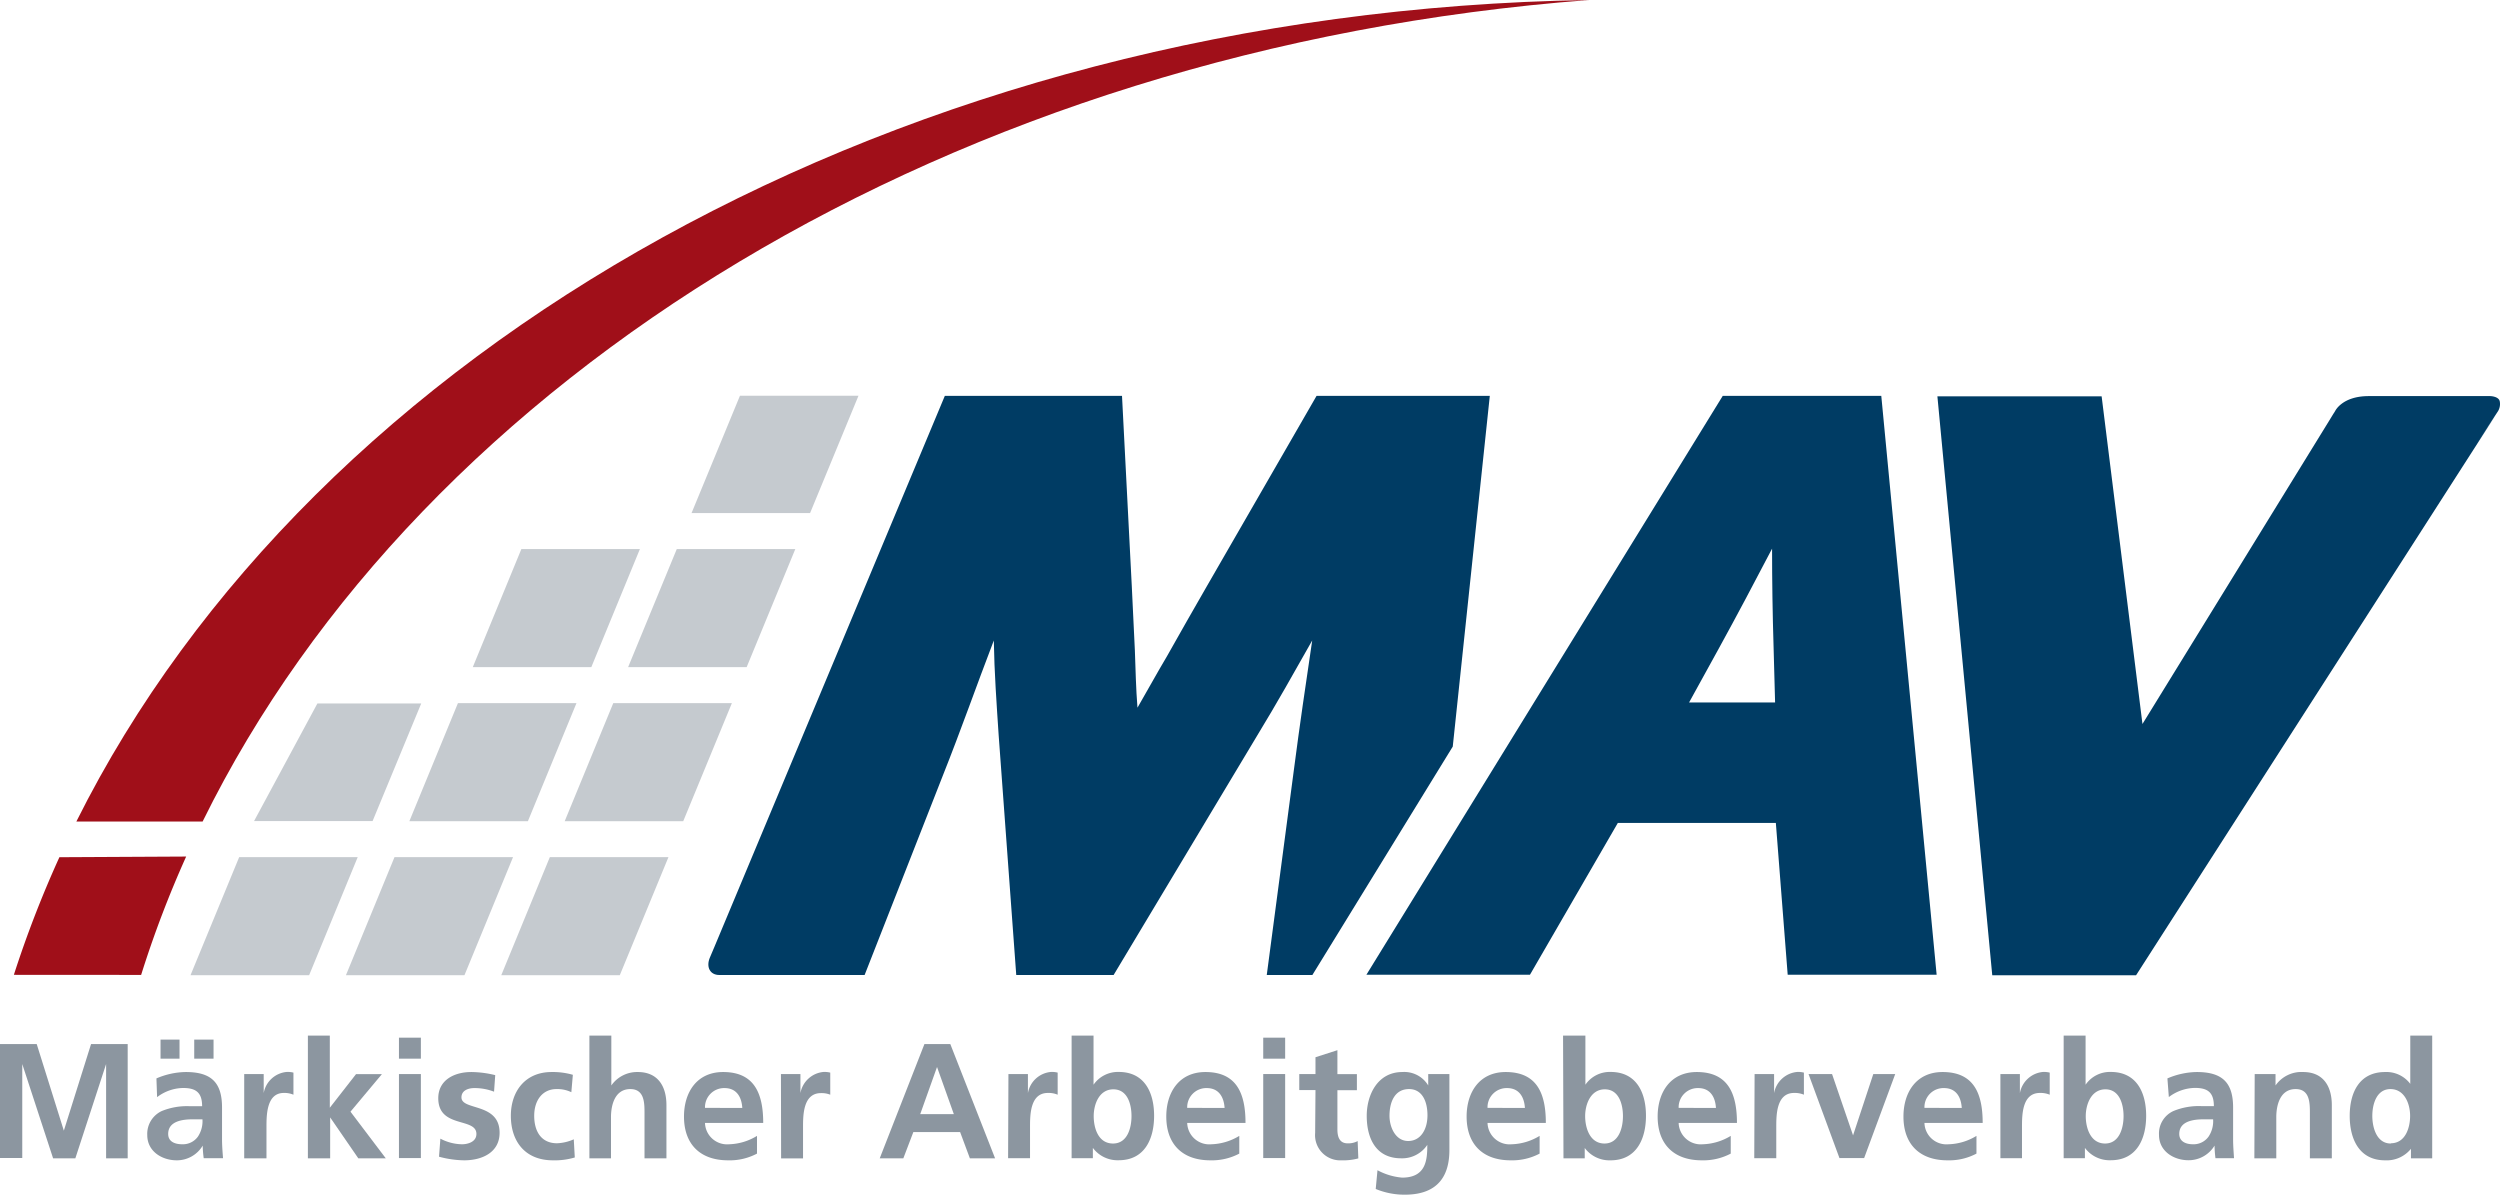 <svg id="Ebene_1" data-name="Ebene 1" xmlns="http://www.w3.org/2000/svg" viewBox="0 0 297.59 142.21"><defs><style>.cls-1{fill:#8c96a0;}.cls-2{fill:#c5cacf;}.cls-3{fill:#003c64;}.cls-4{fill:#a00f19;}</style></defs><title>LOGO_MAV_RGB</title><path class="cls-1" d="M21.28,134.16h4.37l3.23,10.31h0l3.24-10.31h4.36v13.6H33.91V136.54h0l-3.66,11.22H27.6l-3.67-11.22,0,0v11.18H21.28Z" transform="translate(-21.28 -9.88)"/><path class="cls-1" d="M39.9,138.25a9.12,9.12,0,0,1,3.49-.76c3.06,0,4.32,1.27,4.32,4.23V143c0,1,0,1.77,0,2.51s.06,1.46.12,2.24h-2.3a11.85,11.85,0,0,1-.12-1.5h0A3.58,3.58,0,0,1,42.32,148c-1.78,0-3.51-1.08-3.51-3a3,3,0,0,1,1.71-2.86,7.92,7.92,0,0,1,3.37-.58h1.45c0-1.62-.73-2.17-2.26-2.17a5.23,5.23,0,0,0-3.1,1.09Zm.49-2.35v-2.27h2.26v2.27ZM43,146.09a2.2,2.2,0,0,0,1.83-.9,3.32,3.32,0,0,0,.55-2.07H44.21c-1.17,0-2.91.2-2.91,1.74C41.3,145.72,42,146.09,43,146.09Zm3.7-12.46v2.27H44.4v-2.27Z" transform="translate(-21.28 -9.88)"/><path class="cls-1" d="M50.35,137.73h2.32V140h0a3.06,3.06,0,0,1,2.74-2.52,2.76,2.76,0,0,1,.8.08v2.63a2.75,2.75,0,0,0-1.17-.21C53,140,53,142.64,53,144.08v3.68H50.35Z" transform="translate(-21.28 -9.88)"/><path class="cls-1" d="M57.93,133.15h2.61v8.59h0l3.12-4h3.08L63,142.21l4.2,5.55H63.93l-3.35-4.87h0v4.87H57.93Z" transform="translate(-21.28 -9.88)"/><path class="cls-1" d="M68.77,133.4h2.61v2.5H68.77Zm0,4.33h2.61v10H68.77Z" transform="translate(-21.28 -9.88)"/><path class="cls-1" d="M80.09,139.83a6.46,6.46,0,0,0-2.34-.43c-.7,0-1.54.26-1.54,1.11,0,1.6,4.54.59,4.54,4.21,0,2.34-2.08,3.28-4.21,3.28a11.89,11.89,0,0,1-3-.43l.16-2.15a5.72,5.72,0,0,0,2.57.67c.66,0,1.72-.26,1.72-1.23,0-2-4.54-.63-4.54-4.25,0-2.16,1.89-3.12,3.93-3.12a12.35,12.35,0,0,1,2.85.37Z" transform="translate(-21.28 -9.88)"/><path class="cls-1" d="M89.29,139.89a3.86,3.86,0,0,0-1.77-.37c-1.62,0-2.65,1.29-2.65,3.18s.87,3.27,2.71,3.27a5.4,5.4,0,0,0,2-.47l.12,2.16a8.31,8.31,0,0,1-2.61.34c-3.29,0-5-2.24-5-5.3,0-2.91,1.71-5.21,4.85-5.21a8.63,8.63,0,0,1,2.53.33Z" transform="translate(-21.28 -9.88)"/><path class="cls-1" d="M91.44,133.15h2.61v5.94h0a3.74,3.74,0,0,1,3.15-1.6c2.38,0,3.41,1.68,3.41,3.94v6.33H98V142.4c0-1.22,0-2.88-1.69-2.88-1.89,0-2.3,2-2.3,3.33v4.91H91.44Z" transform="translate(-21.28 -9.88)"/><path class="cls-1" d="M111.39,147.2a6.92,6.92,0,0,1-3.44.8c-3.32,0-5.25-1.91-5.25-5.21,0-2.9,1.54-5.3,4.66-5.3,3.72,0,4.77,2.56,4.77,6.06H105.2a2.63,2.63,0,0,0,2.86,2.54,6.7,6.7,0,0,0,3.33-1Zm-1.75-5.44c-.08-1.27-.66-2.36-2.12-2.36a2.28,2.28,0,0,0-2.32,2.36Z" transform="translate(-21.28 -9.88)"/><path class="cls-1" d="M114.24,137.73h2.32V140h0a3.08,3.08,0,0,1,2.75-2.52,2.82,2.82,0,0,1,.8.08v2.63A2.78,2.78,0,0,0,119,140c-2.13,0-2.13,2.65-2.13,4.09v3.68h-2.61Z" transform="translate(-21.28 -9.88)"/><path class="cls-1" d="M131.32,134.16h3.08l5.33,13.6h-3l-1.16-3.12H130l-1.19,3.12H126Zm1.5,2.73h0l-2,5.61h4Z" transform="translate(-21.28 -9.88)"/><path class="cls-1" d="M141.32,137.73h2.32V140h0a3.06,3.06,0,0,1,2.74-2.52,2.76,2.76,0,0,1,.8.08v2.63a2.75,2.75,0,0,0-1.17-.21c-2.12,0-2.12,2.65-2.12,4.09v3.68h-2.61Z" transform="translate(-21.28 -9.88)"/><path class="cls-1" d="M148.84,133.15h2.61V139h0a3.53,3.53,0,0,1,3-1.52c3.08,0,4.21,2.46,4.21,5.22s-1.13,5.29-4.21,5.29a3.66,3.66,0,0,1-3.08-1.47h0v1.23h-2.53ZM153.77,146c1.72,0,2.2-1.87,2.2-3.26s-.46-3.19-2.16-3.19-2.34,1.79-2.34,3.19S152,146,153.77,146Z" transform="translate(-21.28 -9.88)"/><path class="cls-1" d="M168.8,147.2a7,7,0,0,1-3.45.8c-3.31,0-5.24-1.91-5.24-5.21,0-2.9,1.54-5.3,4.66-5.3,3.72,0,4.77,2.56,4.77,6.06H162.6a2.63,2.63,0,0,0,2.87,2.54,6.76,6.76,0,0,0,3.33-1Zm-1.75-5.44c-.08-1.27-.67-2.36-2.13-2.36a2.28,2.28,0,0,0-2.32,2.36Z" transform="translate(-21.28 -9.88)"/><path class="cls-1" d="M171.65,133.4h2.61v2.5h-2.61Zm0,4.33h2.61v10h-2.61Z" transform="translate(-21.28 -9.88)"/><path class="cls-1" d="M177.87,139.64h-1.93v-1.91h1.93v-2l2.61-.84v2.85h2.32v1.91h-2.32v4.67c0,.86.23,1.66,1.22,1.66a2.38,2.38,0,0,0,1.19-.27l.08,2.06A6.68,6.68,0,0,1,181,148a3,3,0,0,1-3.17-3.26Z" transform="translate(-21.28 -9.88)"/><path class="cls-1" d="M193.81,137.73v9.06c0,2.73-1.09,5.3-5.3,5.3a8.92,8.92,0,0,1-3.47-.68l.21-2.23a7.54,7.54,0,0,0,2.93.88c2.88,0,3-2.16,3-3.9h0a3.59,3.59,0,0,1-3.12,1.6c-3,0-4.09-2.38-4.09-5.06,0-2.42,1.24-5.21,4.25-5.21a3.32,3.32,0,0,1,3.07,1.6h0v-1.36Zm-2.61,4.91c0-1.72-.67-3.12-2.19-3.12-1.77,0-2.33,1.64-2.33,3.18,0,1.36.72,3,2.22,3S191.2,144.31,191.2,142.64Z" transform="translate(-21.28 -9.88)"/><path class="cls-1" d="M204.55,147.2a7,7,0,0,1-3.45.8c-3.31,0-5.24-1.91-5.24-5.21,0-2.9,1.54-5.3,4.65-5.3,3.73,0,4.78,2.56,4.78,6.06h-6.94a2.63,2.63,0,0,0,2.87,2.54,6.76,6.76,0,0,0,3.33-1Zm-1.75-5.44c-.08-1.27-.67-2.36-2.13-2.36a2.28,2.28,0,0,0-2.32,2.36Z" transform="translate(-21.28 -9.88)"/><path class="cls-1" d="M207.34,133.15H210V139h0a3.51,3.51,0,0,1,3-1.52c3.08,0,4.21,2.46,4.21,5.22S216.07,148,213,148a3.66,3.66,0,0,1-3.08-1.47h0v1.23h-2.53ZM212.27,146c1.71,0,2.2-1.87,2.2-3.26s-.47-3.19-2.16-3.19-2.34,1.79-2.34,3.19S210.53,146,212.27,146Z" transform="translate(-21.28 -9.88)"/><path class="cls-1" d="M227.3,147.2a7,7,0,0,1-3.45.8c-3.32,0-5.25-1.91-5.25-5.21,0-2.9,1.54-5.3,4.66-5.3,3.72,0,4.78,2.56,4.78,6.06H221.1a2.63,2.63,0,0,0,2.86,2.54,6.77,6.77,0,0,0,3.34-1Zm-1.76-5.44c-.08-1.27-.66-2.36-2.12-2.36a2.28,2.28,0,0,0-2.32,2.36Z" transform="translate(-21.28 -9.88)"/><path class="cls-1" d="M230.14,137.73h2.32V140h0a3.08,3.08,0,0,1,2.75-2.52,2.79,2.79,0,0,1,.8.08v2.63a2.78,2.78,0,0,0-1.17-.21c-2.12,0-2.12,2.65-2.12,4.09v3.68h-2.62Z" transform="translate(-21.28 -9.88)"/><path class="cls-1" d="M236.56,137.73h2.8l2.5,7.3h0l2.41-7.3h2.61l-3.7,10h-2.94Z" transform="translate(-21.28 -9.88)"/><path class="cls-1" d="M256.55,147.2a6.93,6.93,0,0,1-3.45.8c-3.31,0-5.24-1.91-5.24-5.21,0-2.9,1.54-5.3,4.66-5.3,3.72,0,4.77,2.56,4.77,6.06h-6.93a2.62,2.62,0,0,0,2.86,2.54,6.7,6.7,0,0,0,3.33-1Zm-1.75-5.44c-.08-1.27-.66-2.36-2.12-2.36a2.27,2.27,0,0,0-2.32,2.36Z" transform="translate(-21.28 -9.88)"/><path class="cls-1" d="M259.4,137.73h2.32V140h0a3.08,3.08,0,0,1,2.75-2.52,2.82,2.82,0,0,1,.8.08v2.63a2.81,2.81,0,0,0-1.17-.21c-2.13,0-2.13,2.65-2.13,4.09v3.68H259.4Z" transform="translate(-21.28 -9.88)"/><path class="cls-1" d="M266.93,133.15h2.61V139h0a3.51,3.51,0,0,1,3-1.52c3.08,0,4.21,2.46,4.21,5.22s-1.13,5.29-4.21,5.29a3.66,3.66,0,0,1-3.08-1.47h0v1.23h-2.53ZM271.86,146c1.71,0,2.2-1.87,2.2-3.26s-.47-3.19-2.16-3.19-2.34,1.79-2.34,3.19S270.12,146,271.86,146Z" transform="translate(-21.28 -9.88)"/><path class="cls-1" d="M279.28,138.25a9.16,9.16,0,0,1,3.49-.76c3.06,0,4.33,1.27,4.33,4.23V143c0,1,0,1.77,0,2.51s.06,1.46.11,2.24H285a13.7,13.7,0,0,1-.11-1.5h0a3.6,3.6,0,0,1-3.1,1.74c-1.77,0-3.51-1.08-3.51-3a2.94,2.94,0,0,1,1.72-2.86,7.89,7.89,0,0,1,3.37-.58h1.44c0-1.62-.72-2.17-2.26-2.17a5.28,5.28,0,0,0-3.1,1.09Zm3.06,7.84a2.19,2.19,0,0,0,1.83-.9,3.32,3.32,0,0,0,.55-2.07h-1.13c-1.17,0-2.9.2-2.9,1.74C280.69,145.72,281.41,146.09,282.34,146.09Z" transform="translate(-21.28 -9.88)"/><path class="cls-1" d="M289.67,137.73h2.48v1.36h0a3.75,3.75,0,0,1,3.29-1.6c2.38,0,3.41,1.68,3.41,3.94v6.33h-2.61V142.4c0-1.22,0-2.88-1.7-2.88-1.89,0-2.3,2-2.3,3.33v4.91h-2.61Z" transform="translate(-21.28 -9.88)"/><path class="cls-1" d="M308.27,146.63h0a3.71,3.71,0,0,1-3.08,1.37c-3.08,0-4.21-2.54-4.21-5.29s1.13-5.22,4.21-5.22a3.55,3.55,0,0,1,3,1.41h0v-5.75h2.61v14.61h-2.53Zm-2.4-.66c1.73,0,2.3-1.83,2.3-3.26s-.66-3.19-2.34-3.19-2.16,1.85-2.16,3.19S304.16,146,305.87,146Z" transform="translate(-21.28 -9.88)"/><polygon class="cls-2" points="28.47 102.03 42.58 102.03 36.8 116.08 22.68 116.08 28.47 102.03"/><path class="cls-2" d="M51.52,107.62s7.54-14,7.54-14H71.42l-5.79,14Z" transform="translate(-21.28 -9.88)"/><polygon class="cls-2" points="46.96 102.03 61.07 102.03 55.29 116.08 41.18 116.08 46.96 102.03"/><polygon class="cls-2" points="48.73 97.75 54.51 83.7 68.62 83.7 62.84 97.75 48.73 97.75"/><polygon class="cls-2" points="56.28 79.41 62.06 65.36 76.17 65.36 70.39 79.41 56.28 79.41"/><polygon class="cls-2" points="65.45 102.03 79.57 102.03 73.78 116.08 59.67 116.08 65.45 102.03"/><polygon class="cls-2" points="67.22 97.75 73 83.7 87.12 83.7 81.33 97.75 67.22 97.75"/><polygon class="cls-2" points="74.77 79.41 80.56 65.36 94.67 65.36 88.88 79.41 74.77 79.41"/><polygon class="cls-2" points="88.08 47.11 102.19 47.11 96.43 61.07 82.32 61.07 88.08 47.11"/><path class="cls-3" d="M316.08,62.73l2.57-3.93a1.68,1.68,0,0,0,.2-1.1c-.09-.65-1.14-.67-1.14-.67H303.24c-3.18,0-4,1.79-4,1.79L298.5,60l.81-1.3-23,37.36-4.86-39H251.9l6.53,68.91h17.12l42.79-66.66Z" transform="translate(-21.28 -9.88)"/><path class="cls-4" d="M30.37,107.67c28.1-56.3,97.93-96.5,180.09-97.79C134.71,15.62,71.52,54.56,45.4,107.67Z" transform="translate(-21.28 -9.88)"/><path class="cls-4" d="M22.93,125.92a130.27,130.27,0,0,1,5.42-14l15.09-.08a127.05,127.05,0,0,0-5.36,14.09Z" transform="translate(-21.28 -9.88)"/><path class="cls-3" d="M226.35,57l-42.42,68.91H203.4l10.46-18.07h18.81l1.41,18.07h17.73L245.22,57Zm-.43,30c2.15-3.91,4.21-7.81,6.3-11.81,0,3.9.06,7.8.18,11.71l.18,6.6H222.34Z" transform="translate(-21.28 -9.88)"/><path class="cls-3" d="M124.2,125.94H106.91c-1.12,0-1.57-.94-1.16-2l.58-1.37L133.75,57h21.09L156,79.58c.1,2.54.27,5.17.37,7.71.08,2.24.13,4.59.31,6.83C157.91,92,159,90,160.19,88c1.59-2.83,3.15-5.56,4.72-8.29L178,57h20.62l-4.41,41.75L177.5,125.94h-5.43l3.24-24.5c.67-5.17,1.42-10.25,2.17-15.32-2.1,3.71-4.23,7.52-6.55,11.32l-17.09,28.5H142.25l-2.09-28.5c-.25-3.8-.52-7.52-.58-11.32-2.06,5.37-3.9,10.64-6.08,16.11Z" transform="translate(-21.28 -9.88)"/></svg>